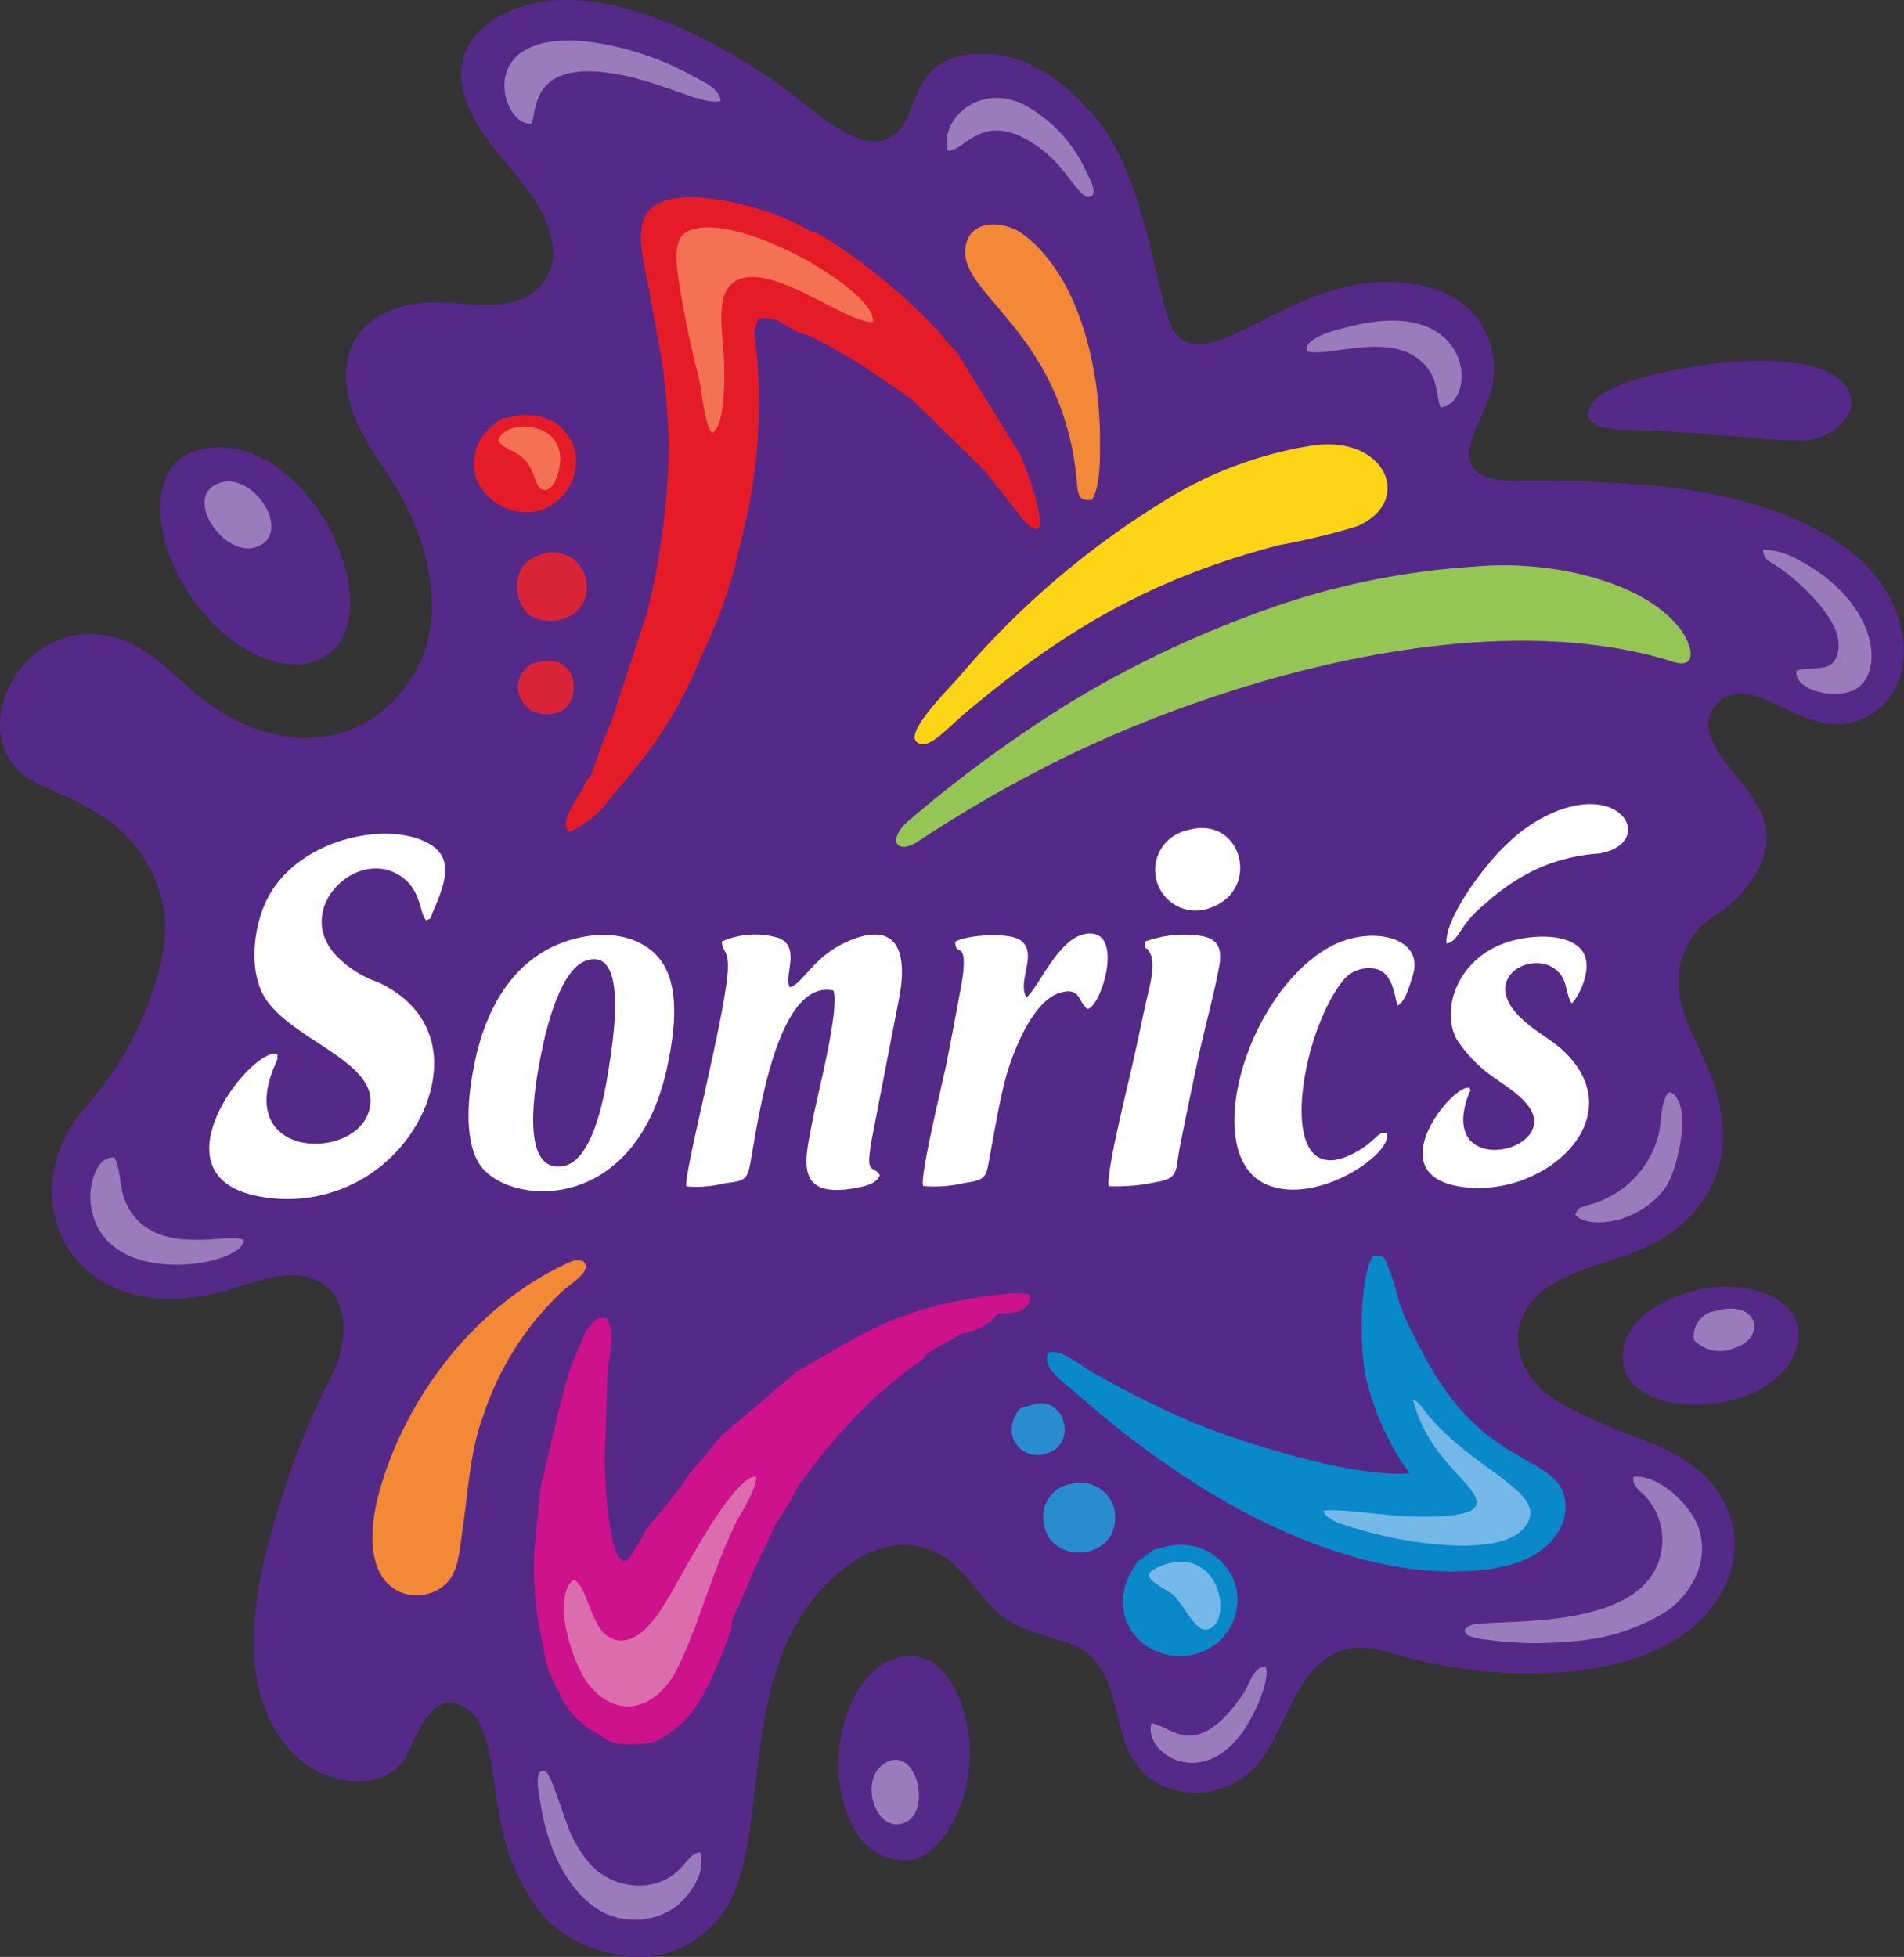 <svg id="Capa_x0020_1" xmlns="http://www.w3.org/2000/svg" width="137.664" height="141.456" viewBox="0 0 137.664 141.456">
  <rect x="0" y="0" width="137.664" height="141.456" fill="#333333" stroke="none"/>
  <g id="_2912003519216" transform="translate(0 0)">
    <path id="Trazado_38334" data-name="Trazado 38334" d="M38.95.089c-3.011.592-6.092,2.666-5.351,6.2.9,4.314,5.687,6.822,6.457,11.048a3.586,3.586,0,0,1-1.846,3.989c-3.051,1.6-6.644-.711-10.455,1.313-3.12,1.649-3.11,5.183-1.609,8.195,1.441,2.913,2.725,3.643,4.235,7.622,1.106,2.922,1.481,6.822-.01,9.626-3.248,6.111-10.08,6.694-15.747,2.221-2.409-1.905-3.929-4.127-7.286-4.532-5.381-.652-9.2,5.953-6.062,9.616,1.807,2.1,7.385,2.221,9.962,7.8,1.57,3.406.691,6.437-.533,9.626A22.859,22.859,0,0,1,6.211,80.04c-5.588,6.684-.632,16.31,10.416,13.1,1.372-.4,3.465-1.2,5.035-1.056,3.692.336,3.989,4.334,2.389,7.395a54.992,54.992,0,0,0-3.456,8.382c-1.836,5.8-3.949,13.8.681,18.709,2.567,2.725,6.783,2.705,8.145.425.731-1.214,1.905-5.42,4.532-3.554,2.241,1.59,1.52,7.138,3.337,11.354,1.313,3.031,2.764,4.9,5.934,5.993,3.762,1.283,6.615.247,8.688-2,4.719-5.114.464-19.084,9.577-25.768,2.764-2.034,5.963-2.063,8.343.671,2.626,3.021,2.488,3.515,7.128,4.828,5.43,1.54,2.488,8.086,7.138,10.416a5.984,5.984,0,0,0,4.907.03c4.166-1.787,3.85-8.017,7.987-9.705,1.688-.691,3.5.089,5.1.5,6.447,1.649,14.987,1.728,19.854-1.8,5.223-3.771,5.124-10.949-2.557-13.812-2.389-.889-6.536-2.508-7.908-3.929-2.626-2.735-1.846-5.894,1.017-7.582,2.547-1.5,5.707-1.708,8.313-3.535,4.275-2.982,4.838-7.582,2.616-12.479-1.135-2.508-3.169-5.687-.9-9.044.928-1.372,2.123-1.619,3.2-2.764,5.243-5.578-.6-8.234-1.886-11.63a2.266,2.266,0,0,1,2.468-3.13c2.251.138,5.628,3.623,9.053,1.5,2.577-1.58,3.159-4.867,1.511-8.283-2.271-4.69-8.955-7.257-15.688-8.125a95.243,95.243,0,0,0-11.413-.494c-6.111-.049-2.251-4.137-1.738-6.862a6.008,6.008,0,0,0-4.433-7.079C94.85,18.2,88.146,27.279,85.224,24.09,83.575,22.293,83.407,12,78.4,7.375a11.964,11.964,0,0,0-3.367-2.616,8.321,8.321,0,0,0-5.085-.9c-4.512.819-3.14,5.055-5.7,6.092-2.241.908-5.331-2.2-7.691-3.89C53.009,3.525,45.219-1.126,38.95.089Z" transform="translate(-0.141 0.11)" fill="#552988" fill-rule="evenodd"/>
    <path id="Trazado_38335" data-name="Trazado 38335" d="M4151.094,1461.4a55.358,55.358,0,0,1-1.561,11.789l-2.666,8.135c-.71,1.4-1.174,3.347-1.52,3.831a1.691,1.691,0,0,0-.258.326c-.059.109-.127.286-.187.395-.326.652-1.58,2.291-1.195,3.011.079.089-.02.434.888-.148a7.371,7.371,0,0,0,2.221-2.014c.148-.217,2.478-2.843,3.634-4.64a30.577,30.577,0,0,0,2.478-4.512l1.273-2.873a32.428,32.428,0,0,0,2-6.22c.218-.721.336-1.491.534-2.2a39.411,39.411,0,0,0,.721-11.63c-.138-1.165-.385-1.767.148-2.666a2.99,2.99,0,0,1,1.422.188l1.1.632c.533.346.563.217,1.155.454a41.35,41.35,0,0,1,4.354,2.5l3.031,2.083,5.212,5.094,2.952,3.732c2.458,2.448,0-4.206-.335-4.828l-4.591-7.434a13.663,13.663,0,0,1-1.155-1.293,41.211,41.211,0,0,0-8.876-7.276,4.673,4.673,0,0,1-1.234-.533c-2.093-1.2-8.629-3.189-10.811-1.3-1.323,1.135-.592,3.712-.257,5.479l1.027,5.627A58.557,58.557,0,0,1,4151.094,1461.4Z" transform="translate(-4102.727 -1428.964)" fill="#e51c27" fill-rule="evenodd"/>
    <path id="Trazado_38336" data-name="Trazado 38336" d="M3918.23,9480.562l.188-6c.059-1.4.642-3.129-.03-4.226-.7-.069-.631-.088-1.027.306a2.53,2.53,0,0,0-.651.929l-.928,2.222c-.691,2.054-1.62,6.447-2.2,8.747l-.425,4.324a24.521,24.521,0,0,0,.335,5.785c.622,2.8.218,2.36,1.511,4.858a5.734,5.734,0,0,0,2.626,2.774c1.017.642,1.165.928,3.347.77a2.653,2.653,0,0,0,1.283-.346c.237-.148.711-.464.958-.631a7.832,7.832,0,0,0,2.123-2.549,31.528,31.528,0,0,0,1.926-4.442c.286-.75-.06-.65.543-1.757l.75-1.708c.869-2.152,1.274-2.666,1.945-4.284l1.225-1.936a9.53,9.53,0,0,1,.543-1.046,45.314,45.314,0,0,1,5.084-5.934c.573-.573,1.086-.978,1.7-1.491a19.257,19.257,0,0,1,1.718-1.333c.583-.385.415-.415.839-.781.02-.019.365-.246.414-.275l1.323-.721c1.156-.7.5-.266,1.442-.6a3.526,3.526,0,0,0,1.865-1.254c.79.011,2.063-.05,2.291-.928l.01-.425c-.889-.435-5.628.5-6.378.69-4.314,1.088-6.161,2.4-9.854,4.493a6.657,6.657,0,0,0-1.036.721l-4.868,4.137c-.889.919-1.185,1.451-1.668,1.985a7.079,7.079,0,0,0-1.382,1.814l-2.527,3.1a25.375,25.375,0,0,1-1.323,2.192C3918.516,9488.786,3918.221,9481.609,3918.23,9480.562Z" transform="translate(-3874.505 -9375.009)" fill="#cd128b" fill-rule="evenodd"/>
    <path id="Trazado_38337" data-name="Trazado 38337" d="M7692.952,9211.6c-4.118.355-12.48-2.341-15.905-3.782a70.744,70.744,0,0,1-7.287-3.683c-.81-.482-2.023-1.56-2.933-1.253-.473,1.086.987,2.014,2.232,3.089a65.835,65.835,0,0,0,7.839,5.994c4.936,3.247,12.153,6.732,19.064,6.724,3.456-.011,6.664-.6,7.987-3.3a3.342,3.342,0,0,0,.147-2.312c-.937-2.784-5.824-2.122-9.921-9.7-2.685-4.966-1.54-3.662-2.863-6.96-.228-.563-.287-.553-.988-.523-1,1.441-.987,6.8-.5,8.846A19.328,19.328,0,0,0,7692.952,9211.6Z" transform="translate(-7591.044 -9105.097)" fill="#0988ca" fill-rule="evenodd"/>
    <path id="Trazado_38338" data-name="Trazado 38338" d="M6605.273,4138.994a55.241,55.241,0,0,0-16.31,3.554,75.981,75.981,0,0,0-13.259,6.447,95.9,95.9,0,0,0-11.344,8.333c-1.639,1.382-.968,2.587.671,1.511a94.252,94.252,0,0,1,9.419-5.48c11.226-5.736,30.389-11.7,44.418-7.7.6.168,1.659.671,1.935-.039.218-.572-.315-1.55-.542-1.886C6617.9,4140.257,6611.127,4138.47,6605.273,4138.994Z" transform="translate(-6498.617 -4098.04)" fill="#95c554" fill-rule="evenodd"/>
    <path id="Trazado_38339" data-name="Trazado 38339" d="M3439.167,6845.094c-4.265.978-6.6,4.561-7.523,9.083-.444,2.142-.8,5.271.276,7.148,1.8,3.149,11.453,4.1,13.714-7.159.454-2.222.849-5.193-.316-7.128C3444.281,6845.31,3441.961,6844.461,3439.167,6845.094Z" transform="translate(-3397.337 -6777.305)" fill="#fff" fill-rule="evenodd"/>
    <path id="Trazado_38340" data-name="Trazado 38340" d="M1537.561,6119.789c-1.807-.543-9.073,8.56-1.669,10.229a10.781,10.781,0,0,0,12.312-6.3c1.54-3.781.494-7.316-3.357-9.1a7.735,7.735,0,0,1-2.962-1.856c-3.347-3.406,1.52-8.106,4.719-5.726,1.352,1.007,1.214,2.527,1.708,3.11.454-.217.257-.079.474-.583.819-1.916,1.639-3.871-.247-4.956-3.011-1.738-9.488-.366-11.7,3.948-.967,1.9-1.362,4.888-.355,6.872,1.767,3.456,9.113,4.957,7.6,8.748-1.323,3.356-9.636,3.1-6.684-3.624.03-.069.158-.375.158-.395Z" transform="translate(-1517.5 -6043.609)" fill="#fff" fill-rule="evenodd"/>
    <path id="Trazado_38341" data-name="Trazado 38341" d="M6727.235,3253.375a28.445,28.445,0,0,0-10.149,3.791A61.917,61.917,0,0,0,6702,3270.031c-.928,1.077-4.6,4.66-2.666,4.877.741.089,2.083-1.382,3.061-2.212,6.9-5.805,13.181-9.665,22.718-12.173a47.106,47.106,0,0,0,5.677-1.372C6734.975,3257.325,6732.764,3252.358,6727.235,3253.375Z" transform="translate(-6632.644 -3221.119)" fill="#fbd515" fill-rule="evenodd"/>
    <path id="Trazado_38342" data-name="Trazado 38342" d="M5027.706,6842.1c.04.751.533.622.434,2.143-.247,3.485-3.188,14.622-3,15.55a8.292,8.292,0,0,0,2.754-.218c1.234-.177,1.629-.108,1.856-1.352.543-2.863,1.866-13.457,6.023-12.588.494,1.333-1.214,7.78-1.55,9.626-.464,2.548-1.294,5.37,2.941,4.689.879-.148,1.757-.336,1.965-.968-.514-.849-1.116.237-.514-2.923l1.955-10.1c.455-2.616.109-5.291-3.3-4.058-2.9,1.057-3.663,3.287-4.66,3.5-.424-.859.819-2.883-.77-3.554A5.889,5.889,0,0,0,5027.706,6842.1Z" transform="translate(-4975.519 -6774.037)" fill="#fff" fill-rule="evenodd"/>
    <path id="Trazado_38343" data-name="Trazado 38343" d="M1176.889,3275.671c-4.927,1.076-3.3,9.586,2.291,13.822,1.155.879,3.535,2.152,5.6,1.6C1191.709,3289.247,1185.084,3273.894,1176.889,3275.671Z" transform="translate(-1162.368 -3243.188)" fill="#552988" fill-rule="evenodd"/>
    <path id="Trazado_38344" data-name="Trazado 38344" d="M2741.693,9225.935c-6.507,2.934-11.522,9.261-13.586,16.044-2.527,8.343,2.923,9.133,4.779,7.068.82-.908.879-2.448,1.086-3.84.424-2.894.543-5.678,1.511-8.234a21.5,21.5,0,0,1,5.776-9.014c.316-.286,1.037-.78,1.343-1.135C2743.213,9226.122,2742.74,9225.461,2741.693,9225.935Z" transform="translate(-2700.524 -9134.688)" fill="#f38936" fill-rule="evenodd"/>
    <path id="Trazado_38345" data-name="Trazado 38345" d="M10421.894,6868.465c-1.126-.336-6.339,5.934-1.058,7.059,5.679,1.215,12.224-4,8.729-8.756-1.095-1.5-2.222-1.876-3.624-3.062-3.673-3.12.563-5.371,2.32-3.683.761.721.534,1.481,1.018,2.321.366-.2,1.917-2.883.5-4.078-1.1-.937-3.239-.858-4.848-.424-3.8,1.057-5.163,4.838-3.96,7.108a10.163,10.163,0,0,0,2.982,2.962c.858.622,2.863,1.836,2.605,3.228-.443,2.409-6.672,3.061-4.738-2.162C10422,6868.495,10422.032,6868.82,10421.894,6868.465Z" transform="translate(-10315.652 -6789.826)" fill="#fff" fill-rule="evenodd"/>
    <path id="Trazado_38346" data-name="Trazado 38346" d="M6145.876,12124.991c-4.029.919-5.756,8.224-3.219,12.5a4.153,4.153,0,0,0,3.959,2.173c1.521-.246,2.558-1.708,3.169-2.832a10.829,10.829,0,0,0,1.165-4.9C6150.99,12128.792,6149.321,12124.2,6145.876,12124.991Z" transform="translate(-6080.834 -12005.193)" fill="#552988" fill-rule="evenodd"/>
    <path id="Trazado_38347" data-name="Trazado 38347" d="M6765.439,6839.7c-.71-1.156.9-3.259-.464-4.147-.839-.562-3.821-.375-4.67.119-.059,1.077.75-.029.582,2-.059.74-.247,1.629-.375,2.33-.287,1.541-.554,2.962-.859,4.5-.247,1.263-1.955,8.185-1.678,8.836a9.533,9.533,0,0,0,3.021-.227c1.461-.208,1.521-.385,1.758-1.708.355-1.935.671-3.831,1.125-5.646.464-1.857,1.945-5.747,3.929-6.369,1.6-.514,1.372.73,2.063,1.155,1.076-.3,2.734-6.042-.256-5.41C6767.671,6835.551,6766.309,6839.027,6765.439,6839.7Z" transform="translate(-6691.226 -6767.605)" fill="#fff" fill-rule="evenodd"/>
    <path id="Trazado_38348" data-name="Trazado 38348" d="M9050.348,6865.838c-.73-.108-.691.563-2.31,1.433-5.837,3.11-4.028-8.264-.987-12.253A2.408,2.408,0,0,1,9049.7,6854c1.084.385,1.2,1.758,1.44,2.616.593-.267.917-1.6,1.1-2.152.919-2.834-3.12-3.722-6.082-2.034-6.043,3.446-9.35,15.125-4.423,17.15C9045.421,6871.1,9050.95,6867.2,9050.348,6865.838Z" transform="translate(-8950.099 -6783.932)" fill="#fff" fill-rule="evenodd"/>
    <path id="Trazado_38349" data-name="Trazado 38349" d="M8120.667,6845.527c-.03.819.029.128.394.908.376.81-.088,2.429-.3,3.347-.345,1.56-.632,2.972-.978,4.5-.306,1.392-1.964,8.017-1.747,8.925a13.67,13.67,0,0,0,3.515-.316c1.619-.247,1.313-.958,1.619-2.469.435-2.2.908-4.481,1.383-6.673.453-2.113,1.1-4.394,1.47-6.428.266-1.491-.2-2.123-1.678-2.251A8.113,8.113,0,0,0,8120.667,6845.527Z" transform="translate(-8037.874 -6777.461)" fill="#fff" fill-rule="evenodd"/>
    <path id="Trazado_38350" data-name="Trazado 38350" d="M11890.327,9420.27c-2.853.376-5.874,1.965-6.318,4.325-1.115,5.8,11.512,5.351,12.579-.326C11897.169,9421.148,11893.34,9419.885,11890.327,9420.27Z" transform="translate(-11766.61 -9327.196)" fill="#552988" fill-rule="evenodd"/>
    <path id="Trazado_38351" data-name="Trazado 38351" d="M11640.458,2641.3c-2.557.257-8.265,1.254-9.35,2.932-1.354,2.093,2.419,1.9,3.82,1.935,2.854.079,10.169.849,11.521.74C11650.992,2646.525,11652.66,2640.068,11640.458,2641.3Z" transform="translate(-11515.991 -2615.069)" fill="#552988" fill-rule="evenodd"/>
    <path id="Trazado_38352" data-name="Trazado 38352" d="M7076.925,1663c.621-.918.592-2.991.592-4.265,0-5.213-1.461-11.778-5.479-14.869-1.5-1.155-4.178-1.185-4.275,1.136-.148,3.179,6.684,5.943,7.977,15.737C7075.957,1662.395,7075.72,1663.145,7076.925,1663Z" transform="translate(-6997.982 -1626.871)" fill="#f38936" fill-rule="evenodd"/>
    <path id="Trazado_38353" data-name="Trazado 38353" d="M4129.313,10817.459c-1.639,1.482.04,6.221,1.125,7.584,2.074,2.587,4.818,1.746,6.26-.9,1.5-2.783,2.586-7.118,4.324-10.691.5-1.057,1.5-2.33,1.521-3.456-1.668-.02-5.233,6.882-6.2,8.511-.72,1.215-2.171,3.771-4.018,3.287C4130.508,10821.32,4130.469,10817.864,4129.313,10817.459Z" transform="translate(-4087.868 -10703.268)" fill="#db6dad" fill-rule="evenodd"/>
    <path id="Trazado_38354" data-name="Trazado 38354" d="M3908.445,7022.955c-1.856.553-2.912,4.641-3.357,6.971-.346,1.777-1.619,8.451,1.619,7.908,2.073-.345,2.942-4.669,3.3-7C3910.271,7029.116,3911.506,7022.047,3908.445,7022.955Z" transform="translate(-3866.003 -6953.538)" fill="#552988" fill-rule="evenodd"/>
    <path id="Trazado_38355" data-name="Trazado 38355" d="M4956.629,1679.958c1.046-.514.889-4.69.85-5.578-.089-1.757-.672-4.463.819-5.381,2.518-1.53,8.135,3.13,9.971,2.942.109-1.56-3.8-3.92-5.005-4.571-1.639-.879-4.966-2.449-7.365-2.241-1.8.148-1.944,1.2-1.807,2.962a72.116,72.116,0,0,0,1.59,7.948C4955.869,1676.867,4956.116,1679.553,4956.629,1679.958Z" transform="translate(-4905.143 -1648.669)" fill="#f57154" fill-rule="evenodd"/>
    <path id="Trazado_38356" data-name="Trazado 38356" d="M8226.786,11309.548c-1,.277-.594.03-1.324.583-.592.434-.6.326-1.017,1.026-2.152,3.6,1,7.02,4.542,6.132a4.061,4.061,0,0,0,2.913-4.917A4.139,4.139,0,0,0,8226.786,11309.548Z" transform="translate(-8142.551 -11197.727)" fill="#0988ca" fill-rule="evenodd"/>
    <path id="Trazado_38357" data-name="Trazado 38357" d="M10725,10822.738c.2.375.06.3.594.474a5.386,5.386,0,0,0,.986.188,26.349,26.349,0,0,0,6.368.107,14.713,14.713,0,0,0,6.644-2.142c1.383-.957,3.181-3.2,2.391-5.874-.563-1.877-3.021-4.068-4.77-3.86-.068.908.583.879,1.284,1.944a4.6,4.6,0,0,1,.811,2.726c-.258,6.063-9.627,5.677-12.925,5.923C10725.633,10822.285,10725.316,10822.274,10725,10822.738Z" transform="translate(-10619.115 -10704.876)" fill="#9a7cbc" fill-rule="evenodd"/>
    <path id="Trazado_38358" data-name="Trazado 38358" d="M9693,10256.037c.206.808,2.044,1.165,2.933,1.431,2.882.88,9.537,1.946,11.451-.079,2.489-2.625-3.741-4.145-7.2-8.756a3.932,3.932,0,0,0-.266-.326c-.287-.258-.061-.118-.456-.307a10.5,10.5,0,0,0,2.133,4.128c1.757,2.4,5.785,4.64-2.922,4.284C9697.531,10256.363,9693.661,10255.819,9693,10256.037Z" transform="translate(-9597.304 -10146.821)" fill="#74b8e8" fill-rule="evenodd"/>
    <path id="Trazado_38359" data-name="Trazado 38359" d="M3475.431,3038.519c-.711.178-.661-.02-1.244.534a3.52,3.52,0,0,0-1.353,3.9,3.952,3.952,0,0,0,4.571,2.359,3.769,3.769,0,0,0,2.567-4.453,3.6,3.6,0,0,0-1.511-1.965A4.274,4.274,0,0,0,3475.431,3038.519Z" transform="translate(-3438.418 -3008.396)" fill="#e51c27" fill-rule="evenodd"/>
    <path id="Trazado_38360" data-name="Trazado 38360" d="M10592.605,5897.508c.987-.178.8-1.284,2.893-2.952a15.276,15.276,0,0,1,3.476-2.359,13,13,0,0,1,4.659-1.195c3.97-.651,1.965-5.084-3.13-3.031a10.892,10.892,0,0,0-3.494,2.32C10595.508,5891.634,10592.477,5895.623,10592.605,5897.508Z" transform="translate(-10488.022 -5829.306)" fill="#fff" fill-rule="evenodd"/>
    <path id="Trazado_38361" data-name="Trazado 38361" d="M3696.258,302.929c.395-1.135.04-4.561,5.993-3.584,3.426.563,6.339,2.3,7.661,1.975-.059-.81-.948-1.264-1.846-1.718a21.267,21.267,0,0,0-7.928-2.6C3691.815,296.226,3694.2,303.344,3696.258,302.929Z" transform="translate(-3657.814 -294.013)" fill="#9a7cbc" fill-rule="evenodd"/>
    <path id="Trazado_38362" data-name="Trazado 38362" d="M3949.662,12972.056c-1.1.119-1.214,2.006-3.88,2.381a4.843,4.843,0,0,1-4.344-1.866,9.741,9.741,0,0,1-1.136-1.905c-.5-1.155-1.4-4.3-1.806-4.453-.938-.345-.444,1.776-.345,2.4.552,3.444,2.133,6.585,4.621,7.839a5.166,5.166,0,0,0,5-.354C3948.6,12975.512,3950.215,12973.676,3949.662,12972.056Z" transform="translate(-3899.055 -12838.159)" fill="#9a7cbc" fill-rule="evenodd"/>
    <path id="Trazado_38363" data-name="Trazado 38363" d="M8461.991,6062.418a2.932,2.932,0,1,0,1.738,5.588C8467.471,6066.723,8466.03,6061.154,8461.991,6062.418Z" transform="translate(-8376.228 -6002.38)" fill="#fff" fill-rule="evenodd"/>
    <path id="Trazado_38364" data-name="Trazado 38364" d="M672.515,8479.932c-1.372-.523-6.8,1.441-8.589-2.843-.395-.959-.3-2.321-.76-3.1-.829-.009-1.185.572-1.471,1.332a4.389,4.389,0,0,0-.148,2.508C662.721,8483.625,672.692,8481.769,672.515,8479.932Z" transform="translate(-654.903 -8390.323)" fill="#9a7cbc" fill-rule="evenodd"/>
    <path id="Trazado_38365" data-name="Trazado 38365" d="M12914.409,4032.6c-.177,1.432,2.824,2.1,4.207,1.363,2.251-1.195,1.678-6.378-4.1-9.4a5.215,5.215,0,0,0-2.519-.721c.03.681.4.8.919,1.145a10.5,10.5,0,0,1,1.253.928c1.265,1.1,3.653,3.376,3.249,5.3C12917.076,4032.883,12915.654,4032.172,12914.409,4032.6Z" transform="translate(-12784.522 -3984.109)" fill="#9a7cbc" fill-rule="evenodd"/>
    <path id="Trazado_38366" data-name="Trazado 38366" d="M9569.213,2349.05c1.641.533,6.576-1.748,8.8,1.323.632.879.532,1.718.858,2.745,2.686-.227,2.548-8.066-6.339-5.9C9571.544,2347.45,9568.957,2348.023,9569.213,2349.05Z" transform="translate(-9474.722 -2323.665)" fill="#9a7cbc" fill-rule="evenodd"/>
    <path id="Trazado_38367" data-name="Trazado 38367" d="M6933.621,720.528c1.194.109,2.557-3.228,6.665-.178,2.1,1.55,2.893,3.88,3.663,3.475.513-.276-.128-1.362-.306-1.728a10.377,10.377,0,0,0-4.631-4.956C6935.734,715.621,6932.979,718.385,6933.621,720.528Z" transform="translate(-6865.074 -709.627)" fill="#9a7cbc" fill-rule="evenodd"/>
    <path id="Trazado_38368" data-name="Trazado 38368" d="M11537,8004.868c.839,1.037,4.492.73,6.466-1.9.93-1.234,2.1-6.31.347-6.97-.662.483-.563,2.172-.8,3.081a7.026,7.026,0,0,1-4.739,4.986C11537.563,8004.315,11537.167,8004.246,11537,8004.868Z" transform="translate(-11423.097 -7917.057)" fill="#9a7cbc" fill-rule="evenodd"/>
    <path id="Trazado_38369" data-name="Trazado 38369" d="M7643.691,10854.558a2.4,2.4,0,0,0-1.975,3.012c.523,2.992,5.815,2.518,5.044-1.255A2.53,2.53,0,0,0,7643.691,10854.558Z" transform="translate(-7566.21 -10747.298)" fill="#298cce" fill-rule="evenodd"/>
    <path id="Trazado_38370" data-name="Trazado 38370" d="M3788.387,4048.3c-2.418.7-1.856,3.959-.464,4.532,1.945.8,4.4-.434,3.732-3A2.476,2.476,0,0,0,3788.387,4048.3Z" transform="translate(-3749.341 -4008.194)" fill="#d92438" fill-rule="evenodd"/>
    <path id="Trazado_38371" data-name="Trazado 38371" d="M8426.692,12205.107c-.622,2.369,4.382,5.331,7.376-.682.314-.623,1.253-2.675.858-3.426-.879.06-1.165,1.333-1.54,1.906C8429.931,12208.01,8428.164,12205.3,8426.692,12205.107Z" transform="translate(-8343.446 -12080.539)" fill="#9a7cbc" fill-rule="evenodd"/>
    <path id="Trazado_38372" data-name="Trazado 38372" d="M1498.944,3525.133c-2.577,1.047.6,5.638,2.991,4.512C1504.3,3528.539,1501.442,3524.126,1498.944,3525.133Z" transform="translate(-1483.199 -3490.182)" fill="#9a7cbc" fill-rule="evenodd"/>
    <path id="Trazado_38373" data-name="Trazado 38373" d="M8417.294,11434.493c-2.4.778-.344,1.47.543,2.142.692.512,1.62,2.646,2.42,2.565C8422.3,11439.014,8421.451,11433.13,8417.294,11434.493Z" transform="translate(-8333.08 -11321.397)" fill="#74b8e8" fill-rule="evenodd"/>
    <path id="Trazado_38374" data-name="Trazado 38374" d="M6383.659,12884.13c-2.014,1.163-.73,5.143,1.343,4.353S6385.9,12882.837,6383.659,12884.13Z" transform="translate(-6319.635 -12756.709)" fill="#9a7cbc" fill-rule="evenodd"/>
    <path id="Trazado_38375" data-name="Trazado 38375" d="M3795.113,4838.125c-.523.128-.217-.069-.671.237-1.59,1.086-.78,3.95,1.826,3.476C3798.361,4841.443,3798.193,4837.345,3795.113,4838.125Z" transform="translate(-3756.176 -4790.26)" fill="#d92438" fill-rule="evenodd"/>
    <path id="Trazado_38376" data-name="Trazado 38376" d="M3648,3124.068c.612.859,1.689.622,2.4,2.073.188.385.385,1.283.75,1.441.6.267,1.017-.612,1.145-1.027C3653.549,3122.607,3648.484,3122.311,3648,3124.068Z" transform="translate(-3611.985 -3092.207)" fill="#f57154" fill-rule="evenodd"/>
    <path id="Trazado_38377" data-name="Trazado 38377" d="M7411.1,10274.3c-.672.229-.781.068-1.156.761a2.247,2.247,0,0,0-.158,1.6,1.874,1.874,0,0,0,2.479,1.115C7414.494,10277.12,7413.565,10273.447,7411.1,10274.3Z" transform="translate(-7336.549 -10172.731)" fill="#298cce" fill-rule="evenodd"/>
    <path id="Trazado_38378" data-name="Trazado 38378" d="M12404.771,9583.689a2.611,2.611,0,0,0,2.854.583c2.448-.74,1.806-3.574-1.3-2.705A1.821,1.821,0,0,0,12404.771,9583.689Z" transform="translate(-12282.278 -9486.806)" fill="#9a7cbc" fill-rule="evenodd"/>
  </g>
</svg>
